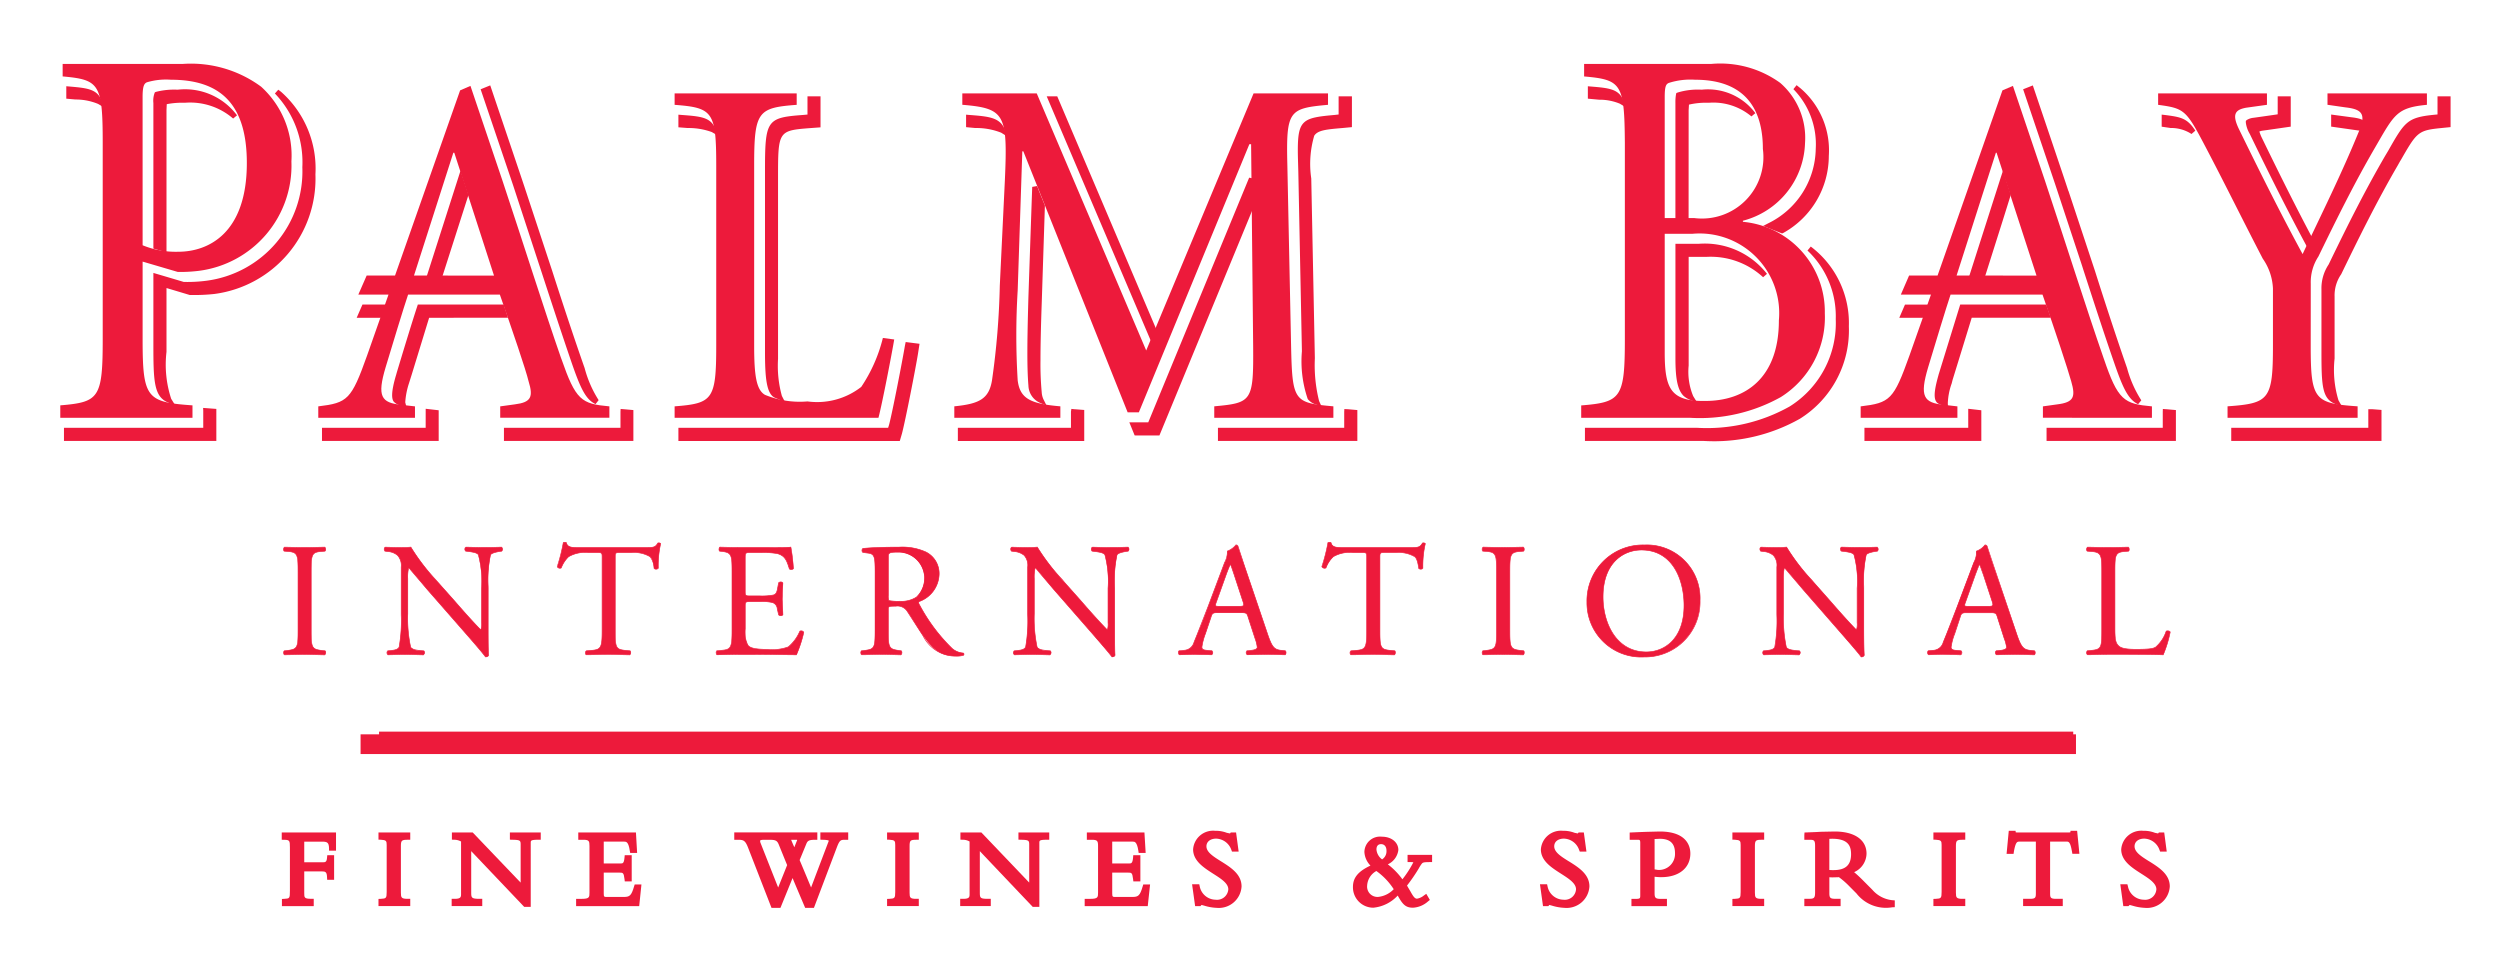 <svg xmlns="http://www.w3.org/2000/svg" viewBox="0 0 106.386 40.914"><title>logo</title><path d="M60.515,36.742c.029-.031.058-.056.318-.056H60.942v-.307H59.898v.307h.107a.806.806,0,0,1,.14.008,4.388,4.388,0,0,1-.466.724,3.077,3.077,0,0,0-.621-.637.775.775,0,0,0,.448-.61c0-.328-.295-.566-.702-.566a.666.666,0,0,0-.743.653.9.9,0,0,0,.258.577c-.514.241-.745.508-.745.906a.868.868,0,0,0,.867.886,1.626,1.626,0,0,0,1.038-.517c.206.371.33.517.65.517a1.05,1.05,0,0,0,.644-.272l.074-.058-.153-.261-.097.068a.638.638,0,0,1-.297.139c-.101,0-.167-.108-.295-.336,0,0-.085-.141-.13-.222a7.348,7.348,0,0,0,.497-.724,1.484,1.484,0,0,1,.142-.22m-1.744-.819c.144,0,.231.106.231.282a.411.411,0,0,1-.186.367.578.578,0,0,1-.241-.425c0-.083.027-.224.196-.224m-.138,2.246a.439.439,0,0,1-.454-.483.757.757,0,0,1,.392-.62,2.837,2.837,0,0,1,.739.774,1.063,1.063,0,0,1-.677.33" style="fill:#ed1a3b"/><path d="M12.683,26.8c0,.73-.014.825-.419.873l-.171.023a.131.131,0,0,0,.012.17c.345-.012.578-.021.865-.021.272,0,.508.008.85.021.041-.021.056-.145.014-.17l-.173-.023c-.402-.048-.419-.143-.419-.873V24.349c0-.728.017-.846.419-.882l.173-.012a.135.135,0,0,0-.014-.172c-.343.014-.578.021-.85.021-.287,0-.52-.006-.865-.021a.135.135,0,0,0-.012.172l.171.012c.405.035.419.154.419.882Z" style="fill:#ed1a3b"/><path d="M20.771,26.679c0,.203,0,1.023.021,1.203a.124.124,0,0,1-.128.075c-.083-.116-.281-.359-.877-1.039l-1.589-1.817c-.186-.214-.654-.778-.795-.929h-.016a1.792,1.792,0,0,0-.033.448v1.5a5.637,5.637,0,0,0,.124,1.425.449.449,0,0,0,.347.131l.217.023a.125.125,0,0,1-.017.17c-.307-.015-.547-.021-.801-.021-.289,0-.473.006-.712.021a.126.126,0,0,1-.014-.17l.184-.023c.159-.012.268-.06.303-.139a6.726,6.726,0,0,0,.089-1.417V24.13a.638.638,0,0,0-.151-.496.737.737,0,0,0-.425-.166l-.116-.015a.12.12,0,0,1,.014-.172c.285.021.65.021.774.021a1.829,1.829,0,0,0,.314-.021,9.7,9.7,0,0,0,1.172,1.516l.667.751c.464.537.805.915,1.129,1.242h.012a.695.695,0,0,0,.027-.286v-1.473a4.808,4.808,0,0,0-.138-1.427c-.039-.06-.151-.102-.425-.137l-.114-.015a.113.113,0,0,1,.017-.172c.31.017.545.021.805.021.293,0,.473-.004.706-.021a.131.131,0,0,1,.017.172l-.101.015c-.217.035-.357.089-.38.145a5.529,5.529,0,0,0-.105,1.419Z" style="fill:#ed1a3b"/><path d="M26.18,26.811c0,.724.015.821.413.863l.219.023c.043.025.027.149-.012.17-.39-.012-.621-.021-.898-.021s-.514.008-.953.021a.123.123,0,0,1,0-.17l.246-.023c.392-.035.429-.139.429-.863V23.735c0-.212,0-.22-.206-.22h-.376a1.38,1.38,0,0,0-.842.174,1.2,1.2,0,0,0-.312.475.128.128,0,0,1-.175-.052,7.141,7.141,0,0,0,.258-1.023c.021-.015.109-.023.13,0,.043.22.268.214.58.214h2.778c.369,0,.431-.015.537-.195.031-.015.107-.006.12.023A4.308,4.308,0,0,0,28.013,24.177a.127.127,0,0,1-.18.012c-.023-.172-.068-.425-.171-.5a1.338,1.338,0,0,0-.792-.174h-.489c-.202,0-.2.008-.2.234Z" style="fill:#ed1a3b"/><path d="M31.15,24.334c0-.713-.015-.819-.417-.867l-.111-.012c-.041-.029-.027-.151.014-.172.295.014.526.021.807.021h1.29a9.074,9.074,0,0,0,.925-.021,9.152,9.152,0,0,1,.112.915.14.14,0,0,1-.173.014c-.101-.324-.167-.564-.52-.653a3.189,3.189,0,0,0-.667-.044h-.491c-.206,0-.206.015-.206.278v1.375c0,.193.021.193.227.193h.398a2.703,2.703,0,0,0,.578-.039c.083-.029.132-.071.167-.243l.054-.28c.035-.044.153-.044.18.006,0,.166-.027.431-.027.695,0,.247.027.508.027.66-.027.048-.144.048-.18.008l-.06-.27a.3.3,0,0,0-.213-.261,2.17,2.17,0,0,0-.526-.035h-.398c-.206,0-.227.006-.227.187v.971c0,.365.021.599.132.716.081.083.225.16.828.16a1.984,1.984,0,0,0,.875-.104,1.703,1.703,0,0,0,.485-.668.127.127,0,0,1,.173.048,5.837,5.837,0,0,1-.308.956c-.617-.012-1.226-.021-1.835-.021h-.619c-.293,0-.526.008-.931.021a.134.134,0,0,1-.01-.17l.223-.023c.388-.033.425-.137.425-.863Z" style="fill:#ed1a3b"/><path d="M37.236,24.341c0-.651-.019-.772-.297-.805l-.219-.027a.117.117,0,0,1,.002-.172c.388-.035.861-.056,1.531-.056a2.408,2.408,0,0,1,1.141.207,1.022,1.022,0,0,1,.57.965,1.275,1.275,0,0,1-.854,1.149c-.035.039,0,.11.033.166a7.469,7.469,0,0,0,1.374,1.829.832.832,0,0,0,.477.193.061.061,0,0,1,.008.095,1.092,1.092,0,0,1-.303.035c-.584,0-.931-.17-1.418-.867-.18-.253-.46-.728-.673-1.039a.487.487,0,0,0-.489-.22c-.303,0-.318.008-.318.149v.867c0,.724.014.807.413.863l.144.023a.135.135,0,0,1-.019.17c-.305-.015-.539-.021-.813-.021-.291,0-.532.006-.856.021a.136.136,0,0,1-.017-.17l.173-.023c.4-.05.409-.139.409-.863Zm.565.985a.533.533,0,0,0,.021.226c.023.023.124.035.471.035a1.175,1.175,0,0,0,.71-.178,1.115,1.115,0,0,0-.755-1.914c-.425,0-.446.029-.446.222Z" style="fill:#ed1a3b"/><path d="M47.43,26.679c0,.203,0,1.023.021,1.203a.126.126,0,0,1-.132.075c-.083-.116-.277-.359-.873-1.039l-1.593-1.817c-.184-.214-.648-.778-.788-.929h-.017a1.699,1.699,0,0,0-.033.448v1.5a5.737,5.737,0,0,0,.122,1.425.456.456,0,0,0,.351.131l.213.023a.119.119,0,0,1-.017.17c-.308-.015-.547-.021-.799-.021-.289,0-.473.006-.714.021a.124.124,0,0,1-.012-.17l.184-.023c.159-.012.266-.06.303-.139a6.738,6.738,0,0,0,.087-1.417V24.13a.629.629,0,0,0-.149-.496.749.749,0,0,0-.425-.166l-.116-.015a.12.12,0,0,1,.01-.172c.289.021.654.021.776.021a1.829,1.829,0,0,0,.314-.021A10.089,10.089,0,0,0,45.315,24.797l.667.751c.464.537.805.915,1.129,1.242h.012a.647.647,0,0,0,.029-.286v-1.473a4.879,4.879,0,0,0-.136-1.427c-.043-.06-.151-.102-.429-.137l-.114-.015a.115.115,0,0,1,.017-.172c.312.017.549.021.807.021.295,0,.471-.004.706-.021a.119.119,0,0,1,.012.172l-.097.015c-.219.035-.357.089-.38.145a5.438,5.438,0,0,0-.107,1.419Z" style="fill:#ed1a3b"/><path d="M53.113,26.25c-.049-.153-.076-.174-.283-.174h-1.036c-.169,0-.213.021-.258.164l-.241.726a2.721,2.721,0,0,0-.151.57c0,.083.035.124.2.137l.225.023a.109.109,0,0,1-.01.17c-.182-.012-.392-.012-.716-.019-.223,0-.471.012-.654.019-.041-.027-.058-.137-.012-.17l.221-.023a.451.451,0,0,0,.413-.336c.124-.315.316-.765.605-1.535l.698-1.858a.939.939,0,0,0,.113-.489.8.8,0,0,0,.361-.261.089.089,0,0,1,.097.062c.095.303.2.618.305.923l.939,2.767c.196.591.287.695.58.728l.184.023c.052.033.037.143,0,.17-.277-.012-.52-.019-.828-.019-.328,0-.59.012-.786.019a.113.113,0,0,1-.014-.17l.198-.023c.142-.012.237-.054.237-.124a1.493,1.493,0,0,0-.085-.363Zm-1.358-.614c-.056.16-.047.166.144.166h.842c.2,0,.213-.029.149-.214l-.367-1.122a3.685,3.685,0,0,0-.159-.434H52.353a3.597,3.597,0,0,0-.167.405Z" style="fill:#ed1a3b"/><path d="M58.722,26.811c0,.724.015.821.413.863l.219.023c.039.025.027.149-.014.17-.39-.012-.623-.021-.898-.021s-.514.008-.954.021c-.037-.021-.054-.137,0-.17l.25-.023c.39-.035.421-.139.421-.863V23.735c0-.212,0-.22-.202-.22h-.378a1.384,1.384,0,0,0-.842.174,1.265,1.265,0,0,0-.31.475.13.13,0,0,1-.177-.052,6.887,6.887,0,0,0,.258-1.023c.023-.015.111-.023.132,0,.041.22.268.214.582.214h2.776c.367,0,.429-.015.532-.195.037-.015.109-.006.126.023a4.035,4.035,0,0,0-.105,1.045.125.125,0,0,1-.178.012c-.021-.172-.068-.425-.169-.5a1.369,1.369,0,0,0-.799-.174h-.487c-.202,0-.196.008-.196.234Z" style="fill:#ed1a3b"/><path d="M63.689,24.348c0-.728-.016-.846-.417-.882l-.171-.012a.135.135,0,0,1,.012-.172c.341.014.576.021.865.021.272,0,.504-.006.85-.021a.138.138,0,0,1,.01.172l-.171.012c-.405.035-.417.154-.417.882v2.452c0,.73.012.825.417.875l.171.021c.041.025.029.151-.01.17-.347-.012-.578-.019-.85-.019-.289,0-.524.006-.865.019-.041-.019-.054-.131-.012-.17l.171-.021c.4-.05.417-.145.417-.875Z" style="fill:#ed1a3b"/><path d="M67.531,25.623a2.372,2.372,0,0,1,2.437-2.429,2.258,2.258,0,0,1,2.375,2.358,2.345,2.345,0,0,1-2.375,2.404,2.311,2.311,0,0,1-2.437-2.333m4.132.145c0-1.139-.5-2.362-1.81-2.362-.712,0-1.635.489-1.635,1.997,0,1.016.491,2.34,1.841,2.34.821,0,1.604-.62,1.604-1.975" style="fill:#ed1a3b"/><path d="M79.313,26.679c0,.203,0,1.023.019,1.203a.125.125,0,0,1-.13.075c-.083-.116-.279-.359-.875-1.039l-1.587-1.817c-.184-.214-.656-.778-.797-.929h-.012a1.649,1.649,0,0,0-.037.448v1.5a5.724,5.724,0,0,0,.126,1.425c.045.077.177.118.349.131l.215.023a.129.129,0,0,1-.017.17c-.306-.015-.547-.021-.801-.021-.289,0-.473.006-.712.021a.129.129,0,0,1-.016-.17l.19-.023c.155-.012.266-.06.299-.139a6.738,6.738,0,0,0,.087-1.417V24.13a.628.628,0,0,0-.147-.496.762.762,0,0,0-.429-.166l-.116-.015a.12.12,0,0,1,.014-.172c.291.021.648.021.774.021a1.844,1.844,0,0,0,.314-.021A9.851,9.851,0,0,0,77.2,24.797l.66.751c.466.537.811.915,1.131,1.242H79.006a.695.695,0,0,0,.027-.286v-1.473a4.743,4.743,0,0,0-.138-1.427c-.039-.06-.151-.102-.425-.137l-.111-.015c-.054-.041-.045-.151.01-.172.318.017.549.021.809.021.295,0,.473-.004.702-.021a.122.122,0,0,1,.016.172l-.095.015c-.219.035-.357.089-.382.145a5.442,5.442,0,0,0-.105,1.419Z" style="fill:#ed1a3b"/><path d="M84.992,26.25c-.047-.153-.074-.174-.279-.174H83.677c-.171,0-.209.021-.258.164l-.242.726a2.527,2.527,0,0,0-.149.57c0,.083.033.124.196.137l.229.023a.112.112,0,0,1-.019.17c-.177-.012-.388-.012-.71-.019-.225,0-.473.012-.656.019a.133.133,0,0,1-.016-.17l.225-.023a.454.454,0,0,0,.415-.336c.122-.315.314-.765.599-1.535l.7-1.858a.957.957,0,0,0,.118-.489.765.765,0,0,0,.357-.261c.043,0,.089.012.101.062.093.303.196.618.301.923l.943,2.767c.196.591.283.695.582.728l.182.023c.05.033.035.143,0,.17-.281-.012-.522-.019-.83-.019-.326,0-.588.012-.786.019A.113.113,0,0,1,84.944,27.696l.2-.023c.142-.012.239-.054.239-.124a1.387,1.387,0,0,0-.091-.363Zm-1.354-.614c-.058.16-.045.166.144.166h.84c.2,0,.213-.029.151-.214l-.369-1.122c-.056-.164-.118-.353-.159-.434H84.23c-.023.033-.085.199-.165.405Z" style="fill:#ed1a3b"/><path d="M89.44,24.334c0-.722-.012-.832-.446-.867l-.173-.012c-.041-.029-.027-.151.014-.172.384.014.617.021.892.021.268,0,.497-.006.84-.021.039.021.056.143.017.172l-.167.012c-.402.035-.417.145-.417.867v2.398c0,.433.019.612.144.743.072.075.204.16.747.16.58,0,.726-.029.838-.091a1.47,1.47,0,0,0,.448-.68c.043-.035.173-.008.173.039a5.463,5.463,0,0,1-.289.964c-.349-.012-.997-.021-1.707-.021h-.627c-.287,0-.508.008-.892.021a.131.131,0,0,1-.014-.17l.206-.023c.4-.039.413-.137.413-.863Z" style="fill:#ed1a3b"/><path d="M13.661,23.482l.171-.015a.099.099,0,0,0,.039-.095c-.004-.037-.019-.087-.045-.102-.006,0-.856.019-.856.019l-.863-.019c-.037.015-.05.064-.052.102a.105.105,0,0,0,.029.093c.008.002.18.017.18.017.392.033.407.127.407.867v2.452c0,.73-.014.813-.407.861l-.171.021a.126.126,0,0,0-.035.12c.006.037.021.066.043.075.006.004.869-.017.869-.017l.85.021a.138.138,0,0,0,.052-.104.116.116,0,0,0-.031-.095c-.008,0-.18-.021-.18-.021-.39-.048-.405-.131-.405-.861V24.349c0-.74.014-.834.405-.867m0,4.206.171.019a.134.134,0,0,1,.01.058v.01a.094.094,0,0,1-.031.079l-.842-.021-.865.021a.122.122,0,0,1-.023-.056v-.027a.094.094,0,0,1,.019-.066c.004,0,.165-.017.165-.017.413-.05.427-.145.427-.888V24.349c0-.724-.01-.859-.427-.894l-.171-.015a.098.098,0,0,1-.012-.058v-.01a.108.108,0,0,1,.029-.079l.859.025.85-.023a.134.134,0,0,1,.023.077v.01c0,.029-.006.054-.016.06l-.165.012c-.419.035-.429.17-.429.894v2.452c0,.743.015.838.429.888m6.974-4.399-.805-.019a.082.082,0,0,0-.06.073.129.129,0,0,0,.035.12c.006.004.122.019.122.019.252.029.376.068.417.131A4.2,4.2,0,0,1,20.478,25.031V26.504a.784.784,0,0,1-.023.28c-.314-.326-.65-.699-1.125-1.244l-.667-.749-.107-.124a8.564,8.564,0,0,1-1.061-1.39l-.004-.008-.322.021-.774-.019a.086.086,0,0,0-.056.073.147.147,0,0,0,.031.12c.01.004.124.019.124.019a.719.719,0,0,1,.415.16.626.626,0,0,1,.151.487v2.051a6.261,6.261,0,0,1-.089,1.35c-.031.073-.134.116-.293.131l-.184.021a.132.132,0,0,0-.041.104.141.141,0,0,0,.05.091c.006.004.72-.017.72-.017l.801.021c.006-.004.054-.081.054-.081l.002-.023a.162.162,0,0,0-.031-.091c-.008-.004-.221-.025-.221-.025-.182-.017-.295-.058-.341-.126a5.948,5.948,0,0,1-.122-1.417V24.619a1.708,1.708,0,0,1,.035-.444c0,.015.508.604.508.604l.277.328,1.591,1.819c.65.743.805.94.875,1.039.083.006.138-.025.153-.081-.008-.083-.017-.361-.017-1.205V24.938a5.086,5.086,0,0,1,.097-1.319c.023-.042.132-.1.376-.137l.095-.015a.134.134,0,0,0,.041-.11.126.126,0,0,0-.048-.087c-.008,0-.714.019-.714.019m.733.083a.114.114,0,0,1-.025.073l-.087.01c-.221.035-.363.089-.396.151a4.992,4.992,0,0,0-.101,1.332v1.74c0,.846.012,1.124.019,1.205a.112.112,0,0,1-.113.058c-.062-.095-.219-.29-.869-1.035l-1.587-1.817-.283-.33-.53-.62-.019.025a1.678,1.678,0,0,0-.037.454v1.5a5.875,5.875,0,0,0,.124,1.431c.052.077.171.122.361.139l.215.019a.224.224,0,0,1,.012.068.073.073,0,0,1-.002.021l-.031.06-.795-.023-.714.021a.108.108,0,0,1-.025-.073l-.002-.01a.092.092,0,0,1,.025-.066l.173-.017c.167-.014.279-.066.316-.145a5.58,5.58,0,0,0,.089-1.282V24.129a.651.651,0,0,0-.153-.506.787.787,0,0,0-.435-.168l-.116-.015a.119.119,0,0,1-.017-.068c0-.01.004-.015.004-.023a.071.071,0,0,1,.031-.056l.77.025s.289-.021.307-.023A8.514,8.514,0,0,0,18.538,24.685l.105.122.665.749c.479.548.813.921,1.133,1.247l.01.008.021-.008a.667.667,0,0,0,.031-.299V25.031a4.525,4.525,0,0,0-.138-1.433c-.045-.071-.169-.11-.433-.143l-.12-.015a.164.164,0,0,1-.017-.068v-.023a.075.075,0,0,1,.037-.056l.803.025.706-.023a.116.116,0,0,1,.027.064Zm6.617-.274c-.103.178-.163.191-.526.191H24.657c-.306,0-.506,0-.543-.203a.164.164,0,0,0-.155-.006,7.621,7.621,0,0,1-.26,1.031.12.12,0,0,0,.095.079.112.112,0,0,0,.101-.015,1.281,1.281,0,0,1,.31-.475,1.373,1.373,0,0,1,.836-.17h.376c.192,0,.192,0,.192.205v3.076c0,.738-.039.817-.415.85l-.246.021a.115.115,0,0,0-.05.106c.004.042.019.079.043.089.006.004.96-.017.96-.017l.898.021a.123.123,0,0,0,.054-.106.112.112,0,0,0-.033-.093c-.004,0-.227-.021-.227-.021-.386-.042-.398-.122-.398-.85V23.729c0-.1,0-.153.025-.176.019-.023.072-.023.161-.023h.489a1.317,1.317,0,0,1,.782.17.799.799,0,0,1,.169.494.132.132,0,0,0,.116.039.113.113,0,0,0,.089-.05,4.217,4.217,0,0,1,.101-1.047c-.021-.05-.105-.054-.142-.037m.016,1.081a.117.117,0,0,1-.068.027.112.112,0,0,1-.089-.023.844.844,0,0,0-.173-.504,1.375,1.375,0,0,0-.801-.176h-.489c-.099,0-.151.002-.182.031-.027.029-.027.079-.027.176v3.101c0,.716.008.832.421.877l.219.019a.109.109,0,0,1,.01.058v.008a.114.114,0,0,1-.029.081l-.892-.021-.953.021a.15.15,0,0,1-.023-.066v-.01a.084.084,0,0,1,.033-.073l.239-.017c.407-.037.438-.156.438-.877V23.735c0-.216,0-.232-.219-.232h-.376a1.385,1.385,0,0,0-.854.176,1.224,1.224,0,0,0-.31.481.135.135,0,0,1-.157-.052,6.837,6.837,0,0,0,.264-1.016c.01-.004.093-.008.107.008.037.218.258.218.566.218h2.801c.369,0,.438-.015.547-.201.023-.006.087.002.097.021a3.97,3.97,0,0,0-.101,1.041M34.13,26.838a.116.116,0,0,0-.103.012,1.761,1.761,0,0,1-.489.666,1.952,1.952,0,0,1-.867.104c-.615,0-.745-.081-.823-.156a1.167,1.167,0,0,1-.122-.707v-.969c0-.166.01-.174.213-.174h.396a2.056,2.056,0,0,1,.52.037.279.279,0,0,1,.206.251l.06.268a.148.148,0,0,0,.12.042.133.133,0,0,0,.087-.044c0-.008-.01-.255-.01-.255l-.019-.415.014-.423.014-.272a.106.106,0,0,0-.087-.052.144.144,0,0,0-.116.039c-.004.002-.056.286-.056.286-.033.162-.078.203-.159.23a2.597,2.597,0,0,1-.576.039h-.396c-.202,0-.213,0-.213-.178V23.793c0-.263,0-.263.19-.263h.491a3.369,3.369,0,0,1,.662.039c.332.085.402.303.499.606l.012.041a.12.12,0,0,0,.093.033.132.132,0,0,0,.103-.044c.002-.008-.008-.102-.008-.102a6.656,6.656,0,0,0-.101-.828l-.006-.01-.008.004c-.082.019-.491.019-.92.019H31.443l-.807-.019c-.035.012-.05.06-.052.102a.115.115,0,0,0,.029.093c.008.002.118.017.118.017.388.046.407.141.407.852v2.476c0,.738-.039.817-.415.85l-.225.021a.125.125,0,0,0-.033.12c.004.039.019.066.041.075.006.004.937-.017.937-.017h.619l1.835.021a5.275,5.275,0,0,0,.32-.969.117.117,0,0,0-.087-.075m-.248,1.023c0-.006-1.82-.027-1.82-.027h-.619l-.931.021a.093.093,0,0,1-.025-.054v-.029a.078.078,0,0,1,.023-.066l.215-.017c.407-.037.435-.166.435-.877V24.334c0-.711-.008-.83-.427-.879l-.111-.015a.123.123,0,0,1-.01-.056v-.012a.1.1,0,0,1,.031-.079l.801.025h1.29c.435,0,.813-.002.914-.021a7.308,7.308,0,0,1,.095.811l.01.089a.156.156,0,0,1-.078.025.089.089,0,0,1-.068-.021l-.01-.037c-.097-.297-.171-.531-.518-.62a3.286,3.286,0,0,0-.671-.041h-.491c-.217,0-.217.027-.217.29v1.375c0,.207.033.207.239.207h.396a2.502,2.502,0,0,0,.586-.044c.089-.027.136-.077.175-.251l.052-.282a.148.148,0,0,1,.093-.019c.031.004.056.012.062.029-.004,0-.012.263-.012.263l-.019.425.019.417.012.245a.105.105,0,0,1-.066.021.116.116,0,0,1-.093-.023c0-.006-.054-.261-.054-.261a.319.319,0,0,0-.225-.274,2.45,2.45,0,0,0-.53-.035h-.396c-.213,0-.239.012-.239.201v.969c0,.379.019.608.132.726.078.079.215.162.84.162a2.035,2.035,0,0,0,.879-.102,1.748,1.748,0,0,0,.493-.676.116.116,0,0,1,.081-.002.086.086,0,0,1,.068.052,5.867,5.867,0,0,1-.31.944m7.116-.083a.784.784,0,0,1-.469-.189,7.45,7.45,0,0,1-1.375-1.829c-.033-.048-.066-.114-.037-.149a1.287,1.287,0,0,0,.859-1.157,1.036,1.036,0,0,0-.574-.977,2.467,2.467,0,0,0-1.15-.205c-.625,0-1.112.017-1.531.054a.103.103,0,0,0-.054.085.119.119,0,0,0,.043.11c.004.004.223.031.223.031.27.033.293.139.293.792v2.468c0,.722-.014.803-.405.85l-.169.021a.134.134,0,0,0-.029.129.078.078,0,0,0,.039.066c.004.004.861-.017.861-.017l.815.021a.106.106,0,0,0,.052-.091.119.119,0,0,0-.029-.106c-.006-.002-.149-.023-.149-.023-.388-.056-.398-.135-.398-.85V25.946c0-.129,0-.137.303-.137a.477.477,0,0,1,.479.214l.671,1.039a1.556,1.556,0,0,0,1.43.873,1.038,1.038,0,0,0,.303-.035.073.073,0,0,0,.033-.073.082.082,0,0,0-.037-.05m-.004.1a1.081,1.081,0,0,1-.295.031,1.534,1.534,0,0,1-1.407-.861l-.673-1.039a.496.496,0,0,0-.499-.226c-.301,0-.33.006-.33.164v.865c0,.724.014.819.421.877l.144.019a.148.148,0,0,1,.012.062v.021a.09.09,0,0,1-.031.064l-.811-.021-.857.021a.187.187,0,0,1-.021-.048.087.087,0,0,1-.004-.033.124.124,0,0,1,.023-.07l.163-.015c.407-.05.423-.145.423-.877V24.343c0-.664-.023-.784-.314-.819l-.221-.027a.129.129,0,0,1-.019-.085.064.064,0,0,1,.033-.062c.411-.037.896-.054,1.521-.054a2.444,2.444,0,0,1,1.135.203,1.014,1.014,0,0,1,.563.954,1.263,1.263,0,0,1-.846,1.135c-.045.054-.012.129.029.187a7.334,7.334,0,0,0,1.379,1.834.826.826,0,0,0,.481.199.05.05,0,0,1,.015.027.047.047,0,0,1-.015.044M39.356,24.556a1.024,1.024,0,0,0-1.108-1.074c-.431,0-.458.029-.458.234v1.609a.594.594,0,0,0,.021.236c.021.021.076.039.483.039a1.169,1.169,0,0,0,.714-.182,1.015,1.015,0,0,0,.349-.863m-.365.842a1.142,1.142,0,0,1-.698.176,1.958,1.958,0,0,1-.462-.031.703.703,0,0,1-.015-.218V23.716c0-.176,0-.207.431-.207a1.096,1.096,0,0,1,.743,1.89m8.305-2.109-.805-.019a.08.08,0,0,0-.06.073.128.128,0,0,0,.033.12c.008.004.124.019.124.019.254.029.374.068.417.131a4.201,4.201,0,0,1,.134,1.419V26.504a.784.784,0,0,1-.023.28c-.312-.326-.652-.699-1.125-1.244l-.667-.749-.111-.135a8.415,8.415,0,0,1-1.059-1.379l-.004-.008-.32.021-.774-.019a.095.095,0,0,0-.058.073.164.164,0,0,0,.033.12c.01.004.122.019.122.019a.754.754,0,0,1,.421.16.622.622,0,0,1,.144.487v2.047a6.327,6.327,0,0,1-.087,1.354c-.033.073-.136.116-.293.131l-.186.021a.138.138,0,0,0-.039.104.126.126,0,0,0,.05.091c.006.004.72-.017.72-.017l.801.021c.006-.004.054-.079.054-.079a.108.108,0,0,0,.002-.025.137.137,0,0,0-.031-.091c-.008-.004-.221-.025-.221-.025-.182-.017-.299-.058-.341-.126a5.948,5.948,0,0,1-.122-1.417V24.619a1.726,1.726,0,0,1,.037-.444c0,.015.489.585.489.585l.295.346,1.587,1.819c.644.738.805.94.877,1.039.08.006.136-.025.153-.081-.01-.085-.017-.361-.017-1.205V24.94a5.009,5.009,0,0,1,.099-1.321c.019-.042.13-.1.374-.137l.095-.015a.134.134,0,0,0,.041-.11.126.126,0,0,0-.048-.087c-.008,0-.714.019-.714.019m.737.083a.105.105,0,0,1-.029.073l-.087.01c-.221.035-.363.089-.394.151a4.923,4.923,0,0,0-.105,1.334v1.738c0,.846.012,1.124.021,1.205-.01.035-.056.058-.118.058a11.65,11.65,0,0,0-.865-1.035l-1.587-1.817-.295-.346-.52-.604-.017.025a1.711,1.711,0,0,0-.035.454v1.5a5.98,5.98,0,0,0,.124,1.431c.047.077.169.122.359.139l.213.019a.222.222,0,0,1,.014.068v.021l-.037.06-.79-.023L43.17,27.854a.135.135,0,0,1-.025-.073v-.01a.11.11,0,0,1,.019-.066c.004.002.182-.017.182-.017.163-.014.274-.066.312-.145a5.704,5.704,0,0,0,.089-1.292V24.129a.649.649,0,0,0-.155-.506.776.776,0,0,0-.433-.168l-.116-.015a.138.138,0,0,1-.017-.068v-.023a.086.086,0,0,1,.035-.056l.77.025s.287-.021.307-.023a8.151,8.151,0,0,0,1.051,1.377l.116.135.665.749c.479.548.813.919,1.131,1.247l.012.008.021-.008a.667.667,0,0,0,.031-.299V25.031a4.405,4.405,0,0,0-.138-1.433c-.045-.071-.169-.11-.433-.143l-.12-.015a.119.119,0,0,1-.017-.068v-.023a.079.079,0,0,1,.035-.056l.805.025.706-.023a.093.093,0,0,1,.027.064l.004.012m6.479,4.289c-.291-.033-.378-.143-.572-.72l-.966-2.848-.277-.842a.103.103,0,0,0-.111-.075.83.83,0,0,1-.361.263l-.012.004.004.01a.981.981,0,0,1-.118.481l-.698,1.858-.481,1.232-.124.305a.447.447,0,0,1-.398.33l-.227.021a.09.09,0,0,0-.035.095.117.117,0,0,0,.041.1c.01.004.151-.002.151-.002l.514-.015.235.004.481.017a.107.107,0,0,0,.062-.089.124.124,0,0,0-.043-.11c-.006,0-.231-.021-.231-.021-.157-.014-.186-.052-.186-.126a2.583,2.583,0,0,1,.149-.564l.244-.722c.043-.139.074-.16.243-.16H52.831c.202,0,.221.023.264.164l.303.935a1.437,1.437,0,0,1,.089.361c0,.056-.083.095-.227.112l-.2.021a.119.119,0,0,0-.043.106.114.114,0,0,0,.054.089c.008.004.136-.002.136-.002l.656-.015.828.021a.126.126,0,0,0,.047-.11.104.104,0,0,0-.037-.089c-.008,0-.19-.021-.19-.021m.2.112a.121.121,0,0,1-.027.083l-.821-.023-.656.014-.128.006a.1.1,0,0,1-.035-.071v-.012a.074.074,0,0,1,.027-.066l.196-.017c.159-.017.25-.064.25-.139a1.353,1.353,0,0,0-.095-.369l-.295-.935c-.056-.16-.091-.18-.295-.18H51.795c-.173,0-.221.019-.27.174l-.243.722a2.84,2.84,0,0,0-.149.575c0,.102.052.139.208.153l.229.019a.102.102,0,0,1,.021.071v.012a.076.076,0,0,1-.039.064l-.475-.019-.235-.002-.514.012-.14.008a.118.118,0,0,1-.025-.079v-.008a.093.093,0,0,1,.017-.062l.219-.017a.476.476,0,0,0,.425-.346l.122-.307.481-1.228.698-1.858a1.363,1.363,0,0,0,.122-.438.399.399,0,0,0-.004-.05.763.763,0,0,0,.351-.261c.021.006.068.015.08.058l.272.844L53.917,26.95c.192.585.289.701.592.738l.182.019a.09.09,0,0,1,.021.064ZM52.534,24.461a4.161,4.161,0,0,0-.159-.433l-.01-.021-.029.019c-.019.037-.093.211-.163.409l-.429,1.197c-.029.081-.045.122-.023.153.023.027.074.031.177.031h.842c.101,0,.159-.006.184-.041s.017-.089-.019-.189Zm.369,1.296c-.019.027-.074.031-.163.031H51.898c-.089,0-.142-.002-.155-.021-.004-.004-.004-.01-.004-.019a.445.445,0,0,1,.029-.108l.429-1.199c.08-.212.144-.373.163-.402.031.079.089.259.144.417.004.012.374,1.137.374,1.137.029.087.043.141.025.164m7.622-2.659c-.103.178-.165.191-.528.191H57.198c-.305,0-.508,0-.543-.203a.164.164,0,0,0-.155-.006,7.284,7.284,0,0,1-.264,1.031.126.126,0,0,0,.097.079.124.124,0,0,0,.105-.015,1.207,1.207,0,0,1,.308-.475,1.363,1.363,0,0,1,.834-.17h.376c.19,0,.19,0,.19.205v3.076c0,.738-.037.817-.409.85l-.25.021a.113.113,0,0,0-.05.106.118.118,0,0,0,.041.089c.012.004.962-.017.962-.017l.898.021a.114.114,0,0,0,.052-.102.125.125,0,0,0-.027-.098c-.01,0-.229-.021-.229-.021-.384-.042-.4-.122-.4-.85V23.729c0-.1,0-.153.025-.176.023-.023.074-.023.161-.023h.487a1.327,1.327,0,0,1,.786.17c.103.075.149.34.167.494a.14.14,0,0,0,.122.039.104.104,0,0,0,.08-.05,4.237,4.237,0,0,1,.105-1.047c-.019-.048-.101-.056-.142-.037m.012,1.081a.109.109,0,0,1-.064.027.115.115,0,0,1-.089-.023c-.023-.185-.07-.429-.178-.504a1.349,1.349,0,0,0-.801-.176h-.487c-.099,0-.153.002-.18.031-.029.029-.029.079-.029.176v3.101c0,.716.01.832.421.877l.219.019a.103.103,0,0,1,.012.058v.012a.116.116,0,0,1-.031.077l-.892-.021-.954.021a.118.118,0,0,1-.019-.068l-.002-.008a.09.09,0,0,1,.029-.073l.241-.017c.404-.037.438-.156.438-.877V23.735c0-.216,0-.232-.219-.232h-.376a1.388,1.388,0,0,0-.854.176,1.237,1.237,0,0,0-.31.481.123.123,0,0,1-.074.004.114.114,0,0,1-.08-.056,6.468,6.468,0,0,0,.262-1.016c.012-.004.091-.008.107.008.037.218.258.218.568.218h2.799c.372,0,.442-.015.545-.201.025-.006.093.002.103.021a3.993,3.993,0,0,0-.107,1.041m4.132-.697.173-.015a.101.101,0,0,0,.033-.1.109.109,0,0,0-.045-.098c-.006,0-.852.019-.852.019l-.863-.019a.113.113,0,0,0-.054.102c0,.023,0,.073.029.093.006.002.182.017.182.017.384.033.4.127.4.867v2.452c0,.73-.008.813-.402.861l-.173.021a.133.133,0,0,0-.033.12.085.085,0,0,0,.043.075c.008.004.871-.017.871-.017l.846.021a.11.11,0,0,0,.052-.102.111.111,0,0,0-.027-.098c-.006,0-.18-.021-.18-.021-.39-.048-.404-.131-.404-.861V24.349c0-.74.014-.834.404-.867m-.002,4.206.169.019c.01.008.014.027.014.058l-.002.012a.107.107,0,0,1-.027.077l-.844-.021-.865.021a.122.122,0,0,1-.023-.056.116.116,0,0,1-.002-.027.094.094,0,0,1,.021-.066l.163-.017c.413-.05.429-.145.429-.888V24.349c0-.724-.012-.859-.429-.894l-.171-.015a.098.098,0,0,1-.012-.058v-.01a.117.117,0,0,1,.029-.079l.861.025.85-.023a.148.148,0,0,1,.021.077l.002.01a.091.091,0,0,1-.016.06c-.004-.002-.167.012-.167.012-.415.035-.427.17-.427.894v2.452c0,.743.012.838.427.888m5.302-4.511a2.395,2.395,0,0,0-2.45,2.445,2.319,2.319,0,0,0,2.45,2.348A2.348,2.348,0,0,0,72.357,25.554a2.283,2.283,0,0,0-2.388-2.377m0,4.764a2.297,2.297,0,0,1-2.425-2.319,2.368,2.368,0,0,1,2.425-2.416A2.257,2.257,0,0,1,72.334,25.554a2.322,2.322,0,0,1-2.365,2.387m-.118-4.551c-.762,0-1.647.527-1.647,2.012,0,1.132.578,2.354,1.853,2.354.803,0,1.62-.614,1.62-1.989,0-1.095-.481-2.377-1.826-2.377m.206,4.341c-1.257,0-1.829-1.209-1.829-2.329,0-1.464.875-1.985,1.622-1.985,1.327,0,1.8,1.267,1.8,2.35,0,1.448-.861,1.964-1.593,1.964m9.12-4.443-.809-.019a.082.082,0,0,0-.06.073.148.148,0,0,0,.035.12c.008.004.126.019.126.019.252.029.374.068.413.131a4.087,4.087,0,0,1,.134,1.419V26.504a.722.722,0,0,1-.025.28c-.314-.328-.648-.701-1.121-1.244l-.665-.749-.097-.116A8.363,8.363,0,0,1,76.039,23.277l-.004-.008-.324.021-.774-.019a.099.099,0,0,0-.058.073.174.174,0,0,0,.035.12c.006.004.124.019.124.019a.737.737,0,0,1,.417.16.622.622,0,0,1,.144.487v2.051a6.257,6.257,0,0,1-.089,1.35c-.029.073-.132.116-.285.131l-.188.021a.135.135,0,0,0,.008.195c.008.004.72-.017.72-.017l.797.021a.515.515,0,0,0,.056-.079c0-.01.004-.015.004-.025a.15.15,0,0,0-.033-.091c-.008-.004-.223-.025-.223-.025-.175-.017-.295-.058-.338-.126a6.159,6.159,0,0,1-.12-1.417V24.619a1.858,1.858,0,0,1,.033-.444c0,.015.512.608.512.608l.275.324,1.587,1.819c.654.745.807.94.877,1.039a.137.137,0,0,0,.155-.081c-.008-.085-.023-.361-.023-1.205V24.94a5.074,5.074,0,0,1,.103-1.321c.021-.042.13-.1.371-.137l.099-.015a.121.121,0,0,0,.039-.11.126.126,0,0,0-.048-.087c-.01,0-.712.019-.712.019m.733.083a.103.103,0,0,1-.025.073l-.087.01c-.223.035-.365.089-.394.151a4.999,4.999,0,0,0-.107,1.334v1.738c0,.846.012,1.124.023,1.205-.012.035-.056.058-.118.058a11.958,11.958,0,0,0-.865-1.035l-1.589-1.817-.277-.324-.535-.624-.021.023a1.657,1.657,0,0,0-.033.454v1.5a6.086,6.086,0,0,0,.122,1.431c.047.077.173.122.361.139l.213.019a.225.225,0,0,1,.012.068v.021l-.033.06-.792-.023-.714.021a.154.154,0,0,1-.025-.071v-.012a.091.091,0,0,1,.021-.066l.177-.017c.165-.014.277-.066.31-.145a5.634,5.634,0,0,0,.093-1.278v-2.136a.649.649,0,0,0-.155-.506.793.793,0,0,0-.433-.168l-.114-.015a.118.118,0,0,1-.019-.068v-.023a.082.082,0,0,1,.037-.056l.766.025s.287-.021.305-.023a8.791,8.791,0,0,0,1.071,1.396l.101.116.663.749c.473.545.809.917,1.133,1.247l.008.008.025-.008A.763.763,0,0,0,79.044,26.504V25.031a4.616,4.616,0,0,0-.134-1.433c-.047-.071-.169-.11-.435-.143l-.118-.015a.103.103,0,0,1-.023-.068.045.045,0,0,1,.004-.023.093.093,0,0,1,.033-.056l.807.025.706-.023a.116.116,0,0,1,.027.064Zm6.481,4.289c-.287-.033-.376-.143-.572-.72l-.947-2.802-.295-.888a.103.103,0,0,0-.111-.075.823.823,0,0,1-.359.263l-.014.004.004.01a.956.956,0,0,1-.113.481l-.7,1.858-.464,1.197-.14.34a.446.446,0,0,1-.4.33l-.227.021a.108.108,0,0,0-.037.095.122.122,0,0,0,.047.1c.006.004.153-.004.153-.004l.51-.012.235.004.477.017a.103.103,0,0,0,.062-.089.115.115,0,0,0-.041-.11l-.231-.021c-.171-.017-.184-.062-.184-.126a2.511,2.511,0,0,1,.153-.564l.237-.722c.041-.139.074-.16.246-.16h1.036c.2,0,.223.023.266.164l.299.935a1.362,1.362,0,0,1,.093.361c0,.056-.085.095-.227.112l-.2.021a.105.105,0,0,0-.045.104.113.113,0,0,0,.052.091c.006.004.14-.002.14-.002l.654-.015.83.021a.129.129,0,0,0,.043-.11.115.115,0,0,0-.035-.089c-.006,0-.192-.021-.192-.021m.2.112a.11.11,0,0,1-.025.083l-.821-.023L85.091,27.848l-.134.006a.098.098,0,0,1-.029-.071v-.012a.085.085,0,0,1,.023-.066l.194-.017c.161-.017.25-.064.25-.139a1.275,1.275,0,0,0-.089-.369l-.299-.935c-.054-.16-.087-.18-.293-.18h-1.036c-.171,0-.223.019-.27.174l-.241.722a2.874,2.874,0,0,0-.155.575c0,.102.056.139.215.153l.223.019a.1.1,0,0,1,.025.068v.015a.077.077,0,0,1-.039.064l-.475-.019-.235-.002-.514.012-.142.008a.163.163,0,0,1-.027-.079v-.008a.083.083,0,0,1,.023-.062l.219-.017a.471.471,0,0,0,.421-.346l.14-.342.464-1.193.7-1.858a1.42,1.42,0,0,0,.122-.438.207.207,0,0,0-.006-.05.823.823,0,0,0,.353-.261c.023.006.066.015.078.058l.293.892L85.795,26.95c.2.593.291.701.594.738l.186.019a.104.104,0,0,1,.017.064ZM84.414,24.461l-.165-.462-.027.027a3.738,3.738,0,0,0-.167.409l-.431,1.197c-.027.081-.043.124-.021.153.021.027.074.031.18.031h.838c.101,0,.161-.006.186-.041s.012-.089-.019-.189Zm.369,1.296c-.021.027-.076.031-.163.031h-.838c-.091,0-.142,0-.159-.021a.022.022,0,0,1-.004-.017.486.486,0,0,1,.031-.11l.429-1.199c.074-.199.142-.367.161-.402,0,.021.151.429.151.429l.369,1.124a.417.417,0,0,1,.029.133.07.07,0,0,1-.006.031m7.539,1.093a.167.167,0,0,0-.151,0,1.517,1.517,0,0,1-.45.68c-.109.06-.256.089-.832.089-.514,0-.658-.075-.735-.156-.122-.124-.142-.301-.142-.732V24.334c0-.726.012-.819.405-.852l.165-.015a.091.091,0,0,0,.037-.095.121.121,0,0,0-.043-.102c-.008,0-.85.019-.85.019l-.89-.019a.107.107,0,0,0-.054.102.105.105,0,0,0,.031.093c.004.002.175.017.175.017.419.033.438.127.438.852v2.476c0,.728-.014.809-.402.85l-.206.021a.143.143,0,0,0-.035.12.097.097,0,0,0,.047.075c.006.004.896-.017.896-.017h.627c.737,0,1.375.006,1.707.021a4.869,4.869,0,0,0,.305-.979c0-.021-.016-.037-.043-.052m-.274,1.01c-.32-.019-.958-.027-1.694-.027h-.627l-.892.021a.161.161,0,0,1-.021-.056.062.062,0,0,1-.004-.027.094.094,0,0,1,.021-.066l.198-.017c.411-.046.423-.162.423-.877V24.334c0-.724-.012-.844-.458-.879l-.173-.015a.167.167,0,0,1-.01-.058v-.01a.116.116,0,0,1,.033-.079l.883.025.842-.023a.133.133,0,0,1,.023.077v.01c0,.029-.004.054-.014.06-.004-.002-.159.012-.159.012-.421.035-.429.156-.429.879v2.398c0,.44.023.62.144.751.081.079.209.162.757.162.582,0,.729-.027.844-.091a1.484,1.484,0,0,0,.456-.689.179.179,0,0,1,.12.01c.014.006.029.019.029.027a5.636,5.636,0,0,1-.291.958" style="fill:#ed1a3b"/><path d="M6.069,14.421c0,2.524.161,2.69,2.122,2.829v.529h-5.626v-.529c1.653-.139,1.806-.305,1.806-2.829V6.079c0-2.524-.153-2.686-1.705-2.827v-.531h5.104A5.033,5.033,0,0,1,11.113,3.69a3.955,3.955,0,0,1,1.288,3.178,4.515,4.515,0,0,1-3.93,4.656,6.369,6.369,0,0,1-.906.048l-1.496-.44Zm0-3.984a3.704,3.704,0,0,0,1.515.276c1.263,0,2.92-.763,2.92-3.775,0-2.528-1.143-3.545-3.228-3.545a2.853,2.853,0,0,0-1.026.11c-.118.052-.182.166-.182.628Z" style="fill:#ed1a3b"/><path d="M32.093,14.722c0,1.274.097,1.871.46,2.08a3.85,3.85,0,0,0,1.808.28,3.049,3.049,0,0,0,2.289-.618,6.527,6.527,0,0,0,.92-2.082l.483.064c-.099.595-.518,2.761-.671,3.333H28.708v-.487c1.62-.126,1.771-.28,1.771-2.588V7.052c0-2.311-.151-2.466-1.771-2.591V3.974h5.195v.487c-1.657.124-1.81.28-1.81,2.591Z" style="fill:#ed1a3b"/><path d="M44.118,3.975l4.658,10.939,4.569-10.939h3.168V4.46c-1.674.154-1.787.239-1.73,2.593L54.941,14.702c.052,2.379.113,2.439,1.8,2.589V17.778H51.672v-.487c1.61-.149,1.674-.209,1.655-2.589l-.087-8.566h-.074L48.463,17.546h-.477L43.547,6.439h-.043L43.307,12.36a31.447,31.447,0,0,0,0,3.825c.097.788.559 1,1.816,1.106V17.778H40.61v-.487c1.069-.106,1.474-.317,1.604-1.106a32.97,32.97,0,0,0,.332-4.03l.215-4.464c.128-2.848,0-3.078-1.81-3.232V3.975Z" style="fill:#ed1a3b"/><path d="M72.816,2.721a4.347,4.347,0,0,1,2.941.807,3.099,3.099,0,0,1,1.055,2.553A3.525,3.525,0,0,1,74.168,9.393v.046a3.839,3.839,0,0,1,3.486,3.887,4.006,4.006,0,0,1-1.874,3.572,7.065,7.065,0,0,1-3.851.882H67.287v-.527c1.696-.139,1.858-.307,1.858-2.831v-8.34c-.019-2.526-.144-2.688-1.734-2.829v-.531Zm-1.975,6.56h1.267a2.615,2.615,0,0,0,2.91-2.943c0-1.394-.506-2.945-2.885-2.945a3.029,3.029,0,0,0-1.115.135c-.122.05-.177.143-.177.604Zm0,.668v5.051c0,1.551.26,2.082,1.725,2.062,1.701,0,3.133-.971,3.133-3.426a3.39,3.39,0,0,0-3.69-3.686Z" style="fill:#ed1a3b"/><path d="M98.331,14.703c0,2.308.151,2.462,1.996,2.588v.487H94.792V17.291c1.773-.127,1.932-.28,1.932-2.588V12.278a2.396,2.396,0,0,0-.433-1.271c-.861-1.657-1.612-3.19-2.439-4.762-.823-1.57-.892-1.632-2.014-1.784V3.975h4.631v.485l-.887.124c-.477.089-.613.282-.293.935.875,1.79,1.752,3.551,2.697,5.293.805-1.701,1.67-3.441,2.38-5.183.33-.763.175-.977-.557-1.06l-.764-.11V3.975h4.231v.485c-1.29.124-1.387.407-2.202,1.811-.863,1.483-1.591,2.949-2.417,4.646a1.99,1.99,0,0,0-.324,1.147Z" style="fill:#ed1a3b"/><path d="M23.881,15.253c-.753-2.167-1.599-4.864-2.497-7.56L20.02,3.655l-.44.191-2.77,7.88H15.603l-.355.811H16.532l-.912,2.595c-.671,1.881-.828,2.01-2.076,2.161v.485h4.115v-.485l-.58-.066c-.863-.085-1.038-.359-.671-1.591.27-.894.77-2.547.958-3.099h3.905c.535,1.527,1.102,3.184,1.224,3.694.202.657.113.89-.59.977l-.619.085v.485h4.646v-.485c-1.195-.108-1.428-.253-2.049-2.039m-6.266-3.528,1.674-5.225h.041l1.69,5.227Z" style="fill:#ed1a3b"/><path d="M89.522,15.253c-.753-2.167-1.601-4.864-2.499-7.56L85.659,3.655l-.446.191-2.761,7.88H81.24l-.351.811H82.171l-.916,2.595c-.673,1.881-.823,2.01-2.076,2.161v.485h4.117v-.485l-.574-.066c-.869-.085-1.04-.359-.673-1.591.27-.894.77-2.547.956-3.099h3.913c.535,1.527,1.081,3.184,1.222,3.694.19.657.116.89-.594.977l-.611.085v.485H91.574v-.485c-1.191-.108-1.445-.253-2.051-2.039m-6.262-3.528,1.672-5.225h.031L86.662,11.727Z" style="fill:#ed1a3b"/><path d="M49.165,14.464l.109-.274-.014-.048L44.99,4.099h-.448l4.524,10.624ZM30.291,5.62l.277.162-.122-.299c-.206-.498-.625-.531-1.457-.593l-.12-.01v.537l.396.031a2.887,2.887,0,0,1,1.026.172M22.96,11.317v-.002c.524,1.605.958,2.929,1.37,4.132.372,1.074.594,1.554,1.013,1.749l.132-.168a4.813,4.813,0,0,1-.596-1.363c-.392-1.118-.83-2.425-1.375-4.121l-1.133-3.433.006.023c-.012-.05-.138-.423-1.478-4.391l-.037-.11-.409.166,1.383,4.088Zm48.957,5.696.308.122-.173-.28a2.695,2.695,0,0,1-.192-1.298V10.932h.743a3.289,3.289,0,0,1,2.425.865l.165-.143a3.362,3.362,0,0,0-2.894-1.28H71.297v4.876c0,.896.099,1.34.341,1.591a.906.906,0,0,0,.279.172M71.859,4.688s.01-.156.014-.236a3.271,3.271,0,0,1,.846-.079,2.521,2.521,0,0,1,1.812.581l.167-.139a2.512,2.512,0,0,0-2.283-.998,2.953,2.953,0,0,0-1.028.122l-.052.021-.014.06a1.96,1.96,0,0,0-.025.363V9.355h.561ZM32.939,16.911v0Zm0-.002.469.203-.136-.265a4.783,4.783,0,0,1-.163-1.572V7.607c0-2.051,0-2.051,1.414-2.159l.394-.029V4.099h-.555V4.875c-.076.006-.159.015-.159.015-1.587.116-1.649.207-1.649,2.414v7.668c0,1.081.062,1.744.386,1.937m9.665-11.262.285.178-.128-.311c-.215-.521-.679-.558-1.533-.624l-.118-.01v.531l.392.037a2.868,2.868,0,0,1,1.102.199M44.269,17.148l.272.12-.136-.272a.836.836,0,0,1-.076-.309,12.881,12.881,0,0,1-.052-1.352c0-.616.017-1.402.052-2.4l.136-4.19-.262-.647L44.133,7.916l-.208.037c-.05,1.412-.161,4.665-.161,4.673-.031,1.074-.045,1.813-.045,2.4,0,.556.014,1.023.045,1.386a.826.826,0,0,0,.506.736m11.132-2.199a4.964,4.964,0,0,0,.248,2.031.7.7,0,0,0,.351.234l.233.073-.101-.222a6.286,6.286,0,0,1-.18-1.821L55.8,7.596a4.256,4.256,0,0,1,.126-1.819c.151-.236.506-.27,1.214-.33l.39-.037V4.099H56.964V4.873c-.068.006-.151.017-.151.017-1.362.12-1.585.199-1.585,1.508,0,.253.012.55.021.906ZM92.113,4.892l-.124-.015v.514l.38.056a1.579,1.579,0,0,1,.889.255l.163-.141c-.347-.541-.627-.581-1.309-.67m6.051,5.594.101.193.153-.33.043-.1-.023-.05C97.791,8.982,97.102,7.615,96.266,5.894a1.774,1.774,0,0,1-.12-.299c.049-.017.101-.029.101-.029h-.004c.041-.006.231-.031,1.145-.164l.093-.013V4.099h-.555V4.865c-.159.025-1.026.147-1.026.147a.659.659,0,0,0-.297.1l-.033.035v.071a1.251,1.251,0,0,0,.169.483c.881,1.821,1.649,3.343,2.425,4.785m-9.568.807.058.183c.464,1.429.902,2.779,1.317,3.972.369,1.07.592,1.549,1.015,1.753l.136-.166a4.872,4.872,0,0,1-.605-1.369c-.374-1.076-.801-2.354-1.368-4.14l-1.131-3.414.002.023c-.014-.052-.136-.425-1.478-4.391L86.506,3.635l-.413.164,1.379,4.088ZM68.928,4.411l.281.168L69.085,4.274c-.202-.492-.623-.529-1.397-.593l-.118-.01V4.199l.477.044a2.251,2.251,0,0,1,.881.168M100.596,5.578l.019-.093.029-.193-.01-.108-.025-.025c-.05-.052-.159-.124-.539-.168l-.745-.1-.124-.017v.514l1.137.162ZM75.89,9.911a3.755,3.755,0,0,0,1.934-3.277,3.475,3.475,0,0,0-1.212-2.883L76.453,3.624l-.136.17A3.349,3.349,0,0,1,77.268,6.331a3.586,3.586,0,0,1-2.025,3.173l-.215.112.809.319Zm8.569,1.894.78-2.464.328-1.047-.146-.46-.182-.581-.107.328-1.35,4.223.153.002Zm-2.243,1.16-.155-.004h-.995l-.244.564H82.013ZM82.756,17.268l.138.027-.006-.141a2.813,2.813,0,0,1,.165-.838l.037-.147c0,.004.685-2.221.815-2.647.153,0,3.362-.002,3.362-.002l-.192-.562h-.076L83.416,12.96l-.898,2.91L82.5,15.926l-.01.039c-.128.461-.233.917-.099,1.118.047.087.159.141.365.185M53.367,7.926l-.002-.324-.208-.041s-4.237,10.275-4.293,10.41h-.807l.227.558.072.002h.982l4.041-9.798Zm23.689,2.566-.14.17a3.839,3.839,0,0,1,1.203,2.916A4.184,4.184,0,0,1,76.158,17.297a7.183,7.183,0,0,1-3.938.908H67.446v.56h5.071a7.43,7.43,0,0,0,4.078-.946,4.436,4.436,0,0,0,2.082-3.933,4.074,4.074,0,0,0-1.622-3.395M17.121,17.268l.171.035-.047-.182a3.238,3.238,0,0,1,.159-.811l.116-.369s.698-2.275.741-2.418c.155,0,3.356-.002,3.356-.002l-.184-.562h-.076L17.78,12.96l-.025.077c-.217.657-.642,2.055-.877,2.839l-.014.052c-.246.817-.184,1.049-.116,1.155a.56.56,0,0,0,.374.185m28.607.147-.138-.014-.017.118v.687H40.761v.56h5.378V17.446l-.392-.031Zm11.597-.002-.118-.006-.006.118v.68H51.829v.56h5.932V17.45l-.39-.035ZM103.727,4.099V4.871c-.078.006-.161.015-.161.015-1.131.114-1.24.303-1.936,1.527l-.118.197c-.852,1.464-1.581,2.914-2.417,4.642a1.833,1.833,0,0,0-.307,1.066v2.636c0,1.483.031,2.008.588,2.238l.293.118-.157-.276a4.448,4.448,0,0,1-.165-1.778V12.618a1.574,1.574,0,0,1,.281-.948c.762-1.572,1.519-3.105,2.406-4.631l.111-.199.014-.017c.691-1.205.735-1.276,1.738-1.375l.386-.039V4.099Zm-2.945,13.314v.792H94.949v.56H101.343V17.444l-.394-.031ZM83.757,18.205H79.34v.56h4.974V17.459l-.557-.064Zm8.402-.792-.12-.01-.004.122v.68h-4.945v.56h5.504V17.45l-.394-.035ZM38.507,14.719c-.105.622-.522,2.783-.673,3.358,0,0-.021.068-.041.129H28.869v.56h9.421l.093-.317c.157-.602.584-2.794.679-3.381l.068-.438L38.54,14.555ZM4.175,4.423l.272.16L4.33,4.286c-.198-.502-.623-.539-1.391-.606l-.118-.01V4.199l.39.035a2.487,2.487,0,0,1,.964.189M19.936,8.293,19.924,8.26l-.171-.527L19.598,7.26l-1.453,4.542.667.002Zm6.594,9.12-.12-.01-.006.122v.68H21.445v.56h5.508V17.45l-.394-.035ZM16.576,12.96h-1.152l-.246.564h1.193ZM7.085,10.737V4.688s.008-.191.012-.255A3.46,3.46,0,0,1,7.867,4.373a2.796,2.796,0,0,1,2.054.672l.165-.137A2.761,2.761,0,0,0,7.559,3.817a3.091,3.091,0,0,0-.923.093l-.045.017L6.575,3.967a.951.951,0,0,0-.048.417v6.195l.072.021ZM8.643,17.359l.006.116v.73H2.722v.56H9.206V17.401l-.407-.031Zm9.471.846H13.702v.56h4.966V17.459l-.553-.064Zm-6.14-14.287-.087-.068L11.842,3.817l-.144.162a4.226,4.226,0,0,1,1.168,3.136A4.693,4.693,0,0,1,8.775,11.948a6.271,6.271,0,0,1-.923.05H7.819c-.027-.01-1.292-.384-1.292-.384v3.059c0,1.558.025,2.203.625,2.456l.316.137L7.285,16.971A4.663,4.663,0,0,1,7.085,14.974v-2.717c.215.064.991.297.991.297h.072a8.032,8.032,0,0,0,.972-.044,4.95,4.95,0,0,0,4.303-5.09,4.357,4.357,0,0,0-1.449-3.501" style="fill:#ed1a3b"/><path d="M11.989,35.735l.107.002c.229.002.241.039.241.328v1.836c0,.334-.014.336-.237.348l-.103.006v.305h1.354V38.248h-.109c-.295,0-.295-.052-.295-.249v-.917h.751c.151,0,.213.025.219.249l.006.108h.295V36.392h-.291l-.01.106c-.012.181-.076.195-.157.195H12.947v-.877h.774c.217,0,.272.052.281.274v.11h.297v-.776H11.989Z" style="fill:#ed1a3b"/><path d="M16.106,35.73l.101.004c.227.013.248.052.248.226v1.997c0,.268-.029.28-.244.292l-.105.004v.305H17.458v-.309h-.109c-.264,0-.289-.048-.289-.259v-1.987c0-.236.035-.268.289-.268h.109v-.311H16.106Z" style="fill:#ed1a3b"/><path d="M21.698,35.731l.107.004c.351.006.351.037.351.236v1.587c-.32-.332-2.041-2.134-2.041-2.134h-.885v.307l.105.004a.591.591,0,0,1,.285.075v2.236c0,.124-.012.203-.27.203h-.13v.309h1.302v-.309h-.111c-.359,0-.359-.048-.359-.299V36.219c.322.34,2.256,2.373,2.256,2.373h.277V35.868c0-.093,0-.133.314-.133h.112v-.311H21.698Z" style="fill:#ed1a3b"/><path d="M26.983,37.721c-.114.394-.19.448-.433.448h-.718c-.12,0-.14,0-.14-.147v-.888h.677c.134,0,.175,0,.206.272l.012.1h.295V36.393h-.297l-.01.102c-.021.249-.08.249-.159.249h-.724v-.929h.871c.081,0,.18,0,.237.388l.017.093h.295l-.05-.871H24.608v.311h.213c.239,0,.264.05.264.263V37.976c0,.203,0,.274-.33.274h-.239v.309h2.685l.095-.921h-.287Z" style="fill:#ed1a3b"/><path d="M34.91,35.423v.309l.107.004c.2.004.243.031.25.037a.251.251,0,0,1-.025.077s-.51,1.342-.727,1.917c-.138-.336-.458-1.099-.487-1.166.031-.075.283-.686.283-.686.05-.124.101-.178.359-.178h.111V35.423H31.246v.313h.14c.246,0,.322.015.448.336l.997,2.562h.38l.516-1.269c.14.338.537,1.269.537,1.269h.372l.964-2.545c.132-.353.173-.353.384-.353h.111V35.423Zm-1.796,2.344c-.159-.398-.747-1.889-.747-1.889a.279.279,0,0,1-.021-.087l.002-.023c.008-.01.048-.031.142-.031H32.757c.244,0,.314.037.38.195,0,0,.285.703.359.882-.023.06-.258.643-.382.954m.795-1.983s-.056.139-.107.27c-.066-.147-.13-.301-.13-.301l-.006-.015c.014,0,.037-.002.037-.002h.196l.023.002a.095.095,0,0,1-.012.046" style="fill:#ed1a3b"/><path d="M37.749,35.73l.103.004c.225.013.244.052.244.226v1.997c0,.268-.029.28-.244.292l-.103.004v.305h1.35v-.309h-.107c-.262,0-.285-.048-.285-.259v-1.987c0-.236.033-.268.285-.268h.107v-.311H37.749Z" style="fill:#ed1a3b"/><path d="M43.339,35.731l.109.004c.349.006.349.041.349.236v1.587c-.316-.332-2.037-2.134-2.037-2.134h-.89v.307l.109.004a.568.568,0,0,1,.281.075v2.236c0,.124-.008.203-.27.203h-.13v.309h1.302v-.309h-.111c-.355,0-.355-.039-.355-.299V36.219c.318.34,2.252,2.373,2.252,2.373h.281V35.868c0-.093,0-.133.314-.133h.107v-.311H43.339Z" style="fill:#ed1a3b"/><path d="M48.626,37.721c-.114.394-.19.448-.433.448H47.474c-.12,0-.144,0-.144-.147v-.888h.681c.136,0,.175,0,.206.272l.012.1h.299V36.393h-.303l-.008.104c-.021.247-.085.247-.159.247h-.728v-.929h.875c.078,0,.177,0,.237.388l.014.093h.297l-.052-.871H46.25v.311h.211c.237,0,.266.05.266.263V37.976c0,.203,0,.274-.33.274h-.239v.309H48.842l.099-.921h-.291Z" style="fill:#ed1a3b"/><path d="M51.964,36.656c-.32-.201-.625-.388-.625-.641,0-.195.165-.328.415-.328a.711.711,0,0,1,.646.481l.027.071h.283L52.6,35.424H52.375l-.033.044c-.027-.006-.138-.029-.138-.029a1.306,1.306,0,0,0-.493-.085.853.853,0,0,0-.939.79c0,.492.454.778.852,1.035.33.21.646.407.646.666a.48.48,0,0,1-.539.442.7.7,0,0,1-.679-.574l-.019-.085h-.305l.13.933h.225l.048-.052.109.029a2.071,2.071,0,0,0,.537.095.97.97,0,0,0,1.057-.911c0-.521-.46-.809-.869-1.066" style="fill:#ed1a3b"/><path d="M66.764,36.656c-.324-.201-.625-.388-.625-.641,0-.197.163-.328.413-.328a.707.707,0,0,1,.646.481l.029.071h.283l-.111-.815h-.221l-.037.044c-.027-.006-.138-.029-.138-.029a1.306,1.306,0,0,0-.493-.085.856.856,0,0,0-.939.79c0,.492.456.778.856,1.035.328.21.64.407.64.666a.478.478,0,0,1-.532.442.701.701,0,0,1-.681-.574l-.019-.085h-.303l.13.933h.225l.045-.052.107.029a2.12,2.12,0,0,0,.539.095.972.972,0,0,0,1.059-.911c0-.521-.46-.809-.871-1.066" style="fill:#ed1a3b"/><path d="M70.698,37.327c.749,0,1.234-.394,1.234-1.006,0-.282-.126-.937-1.306-.937l-.582.015-.316.012-.378.017v.309h.345c.076,0,.105,0,.105.135v2.217c0,.137,0,.162-.2.162h-.175v.309h1.511v-.309h-.262c-.235,0-.264-.052-.264-.251v-.691a2.492,2.492,0,0,0,.289.019m-.289-1.624c.091-.002.215-.01.215-.01.444,0,.654.195.654.616a.681.681,0,0,1-.726.709s-.074-.012-.142-.023Z" style="fill:#ed1a3b"/><path d="M73.721,35.73l.107.004c.223.013.244.052.244.226v1.997c0,.268-.027.28-.244.292l-.107.004v.305h1.352v-.309H74.968c-.264,0-.289-.048-.289-.259v-1.987c0-.236.035-.268.289-.268h.105v-.311H73.721Z" style="fill:#ed1a3b"/><path d="M80.523,38.307a1.297,1.297,0,0,1-.846-.442l-.369-.371c-.153-.156-.279-.272-.407-.38a.881.881,0,0,0,.528-.786c0-.591-.51-.944-1.358-.944l-.594.012-.167.01-.52.021-.008.108v.201h.217c.198,0,.241.021.241.261v1.975c0,.251-.05.276-.264.276h-.194v.311h1.544V38.248h-.217c-.223,0-.262-.039-.262-.239v-.678c.058.004.126.006.126.006l.225-.006s.033-.002.058-.002a3.367,3.367,0,0,1,.438.382l.307.309a1.59,1.59,0,0,0,1.523.589l.107-.004v-.29Zm-2.499-1.28h-.062s-.058-.002-.116-.006V35.697c.06-.004.122-.004.122-.004.706,0,.803.334.803.66,0,.46-.239.674-.747.674" style="fill:#ed1a3b"/><path d="M82.275,35.73l.105.004c.223.013.244.052.244.226v1.997c0,.268-.029.28-.244.292l-.105.004v.305h1.356v-.309h-.111c-.262,0-.287-.048-.287-.259v-1.987c0-.236.035-.268.287-.268h.111v-.311h-1.356Z" style="fill:#ed1a3b"/><path d="M88.111,35.354s-.004.037-.01.064a.311.311,0,0,1-.041.006H85.816a.299.299,0,0,1-.039-.006c-.002-.029-.006-.064-.006-.064h-.289l-.093.981H85.686l.014-.093c.074-.427.147-.427.233-.427h.702V38.017c0,.187-.025.232-.258.232h-.285v.309h1.688v-.309h-.279c-.235,0-.26-.046-.26-.232V35.814h.702c.083,0,.157,0,.229.427l.017.093h.299l-.097-.981Z" style="fill:#ed1a3b"/><path d="M91.46,36.656c-.322-.201-.625-.388-.625-.641,0-.195.163-.328.413-.328a.711.711,0,0,1,.648.481l.027.071h.281l-.107-.815h-.225l-.035.044c-.027-.006-.138-.029-.138-.029a1.279,1.279,0,0,0-.493-.085.856.856,0,0,0-.939.79c0,.492.454.778.854,1.035.328.21.642.407.642.666a.476.476,0,0,1-.53.442.699.699,0,0,1-.681-.574l-.023-.085h-.301l.128.933h.219l.052-.052.109.029a2.154,2.154,0,0,0,.537.095.971.971,0,0,0,1.061-.911c0-.521-.464-.809-.871-1.066" style="fill:#ed1a3b"/><g style="isolation:isolate"><rect x="15.344" y="31.249" width="72.998" height="0.839" style="fill:#ed1a3b"/></g><rect x="16.131" y="31.134" width="72.094" height="0.442" style="fill:#ed1a3b"/></svg>